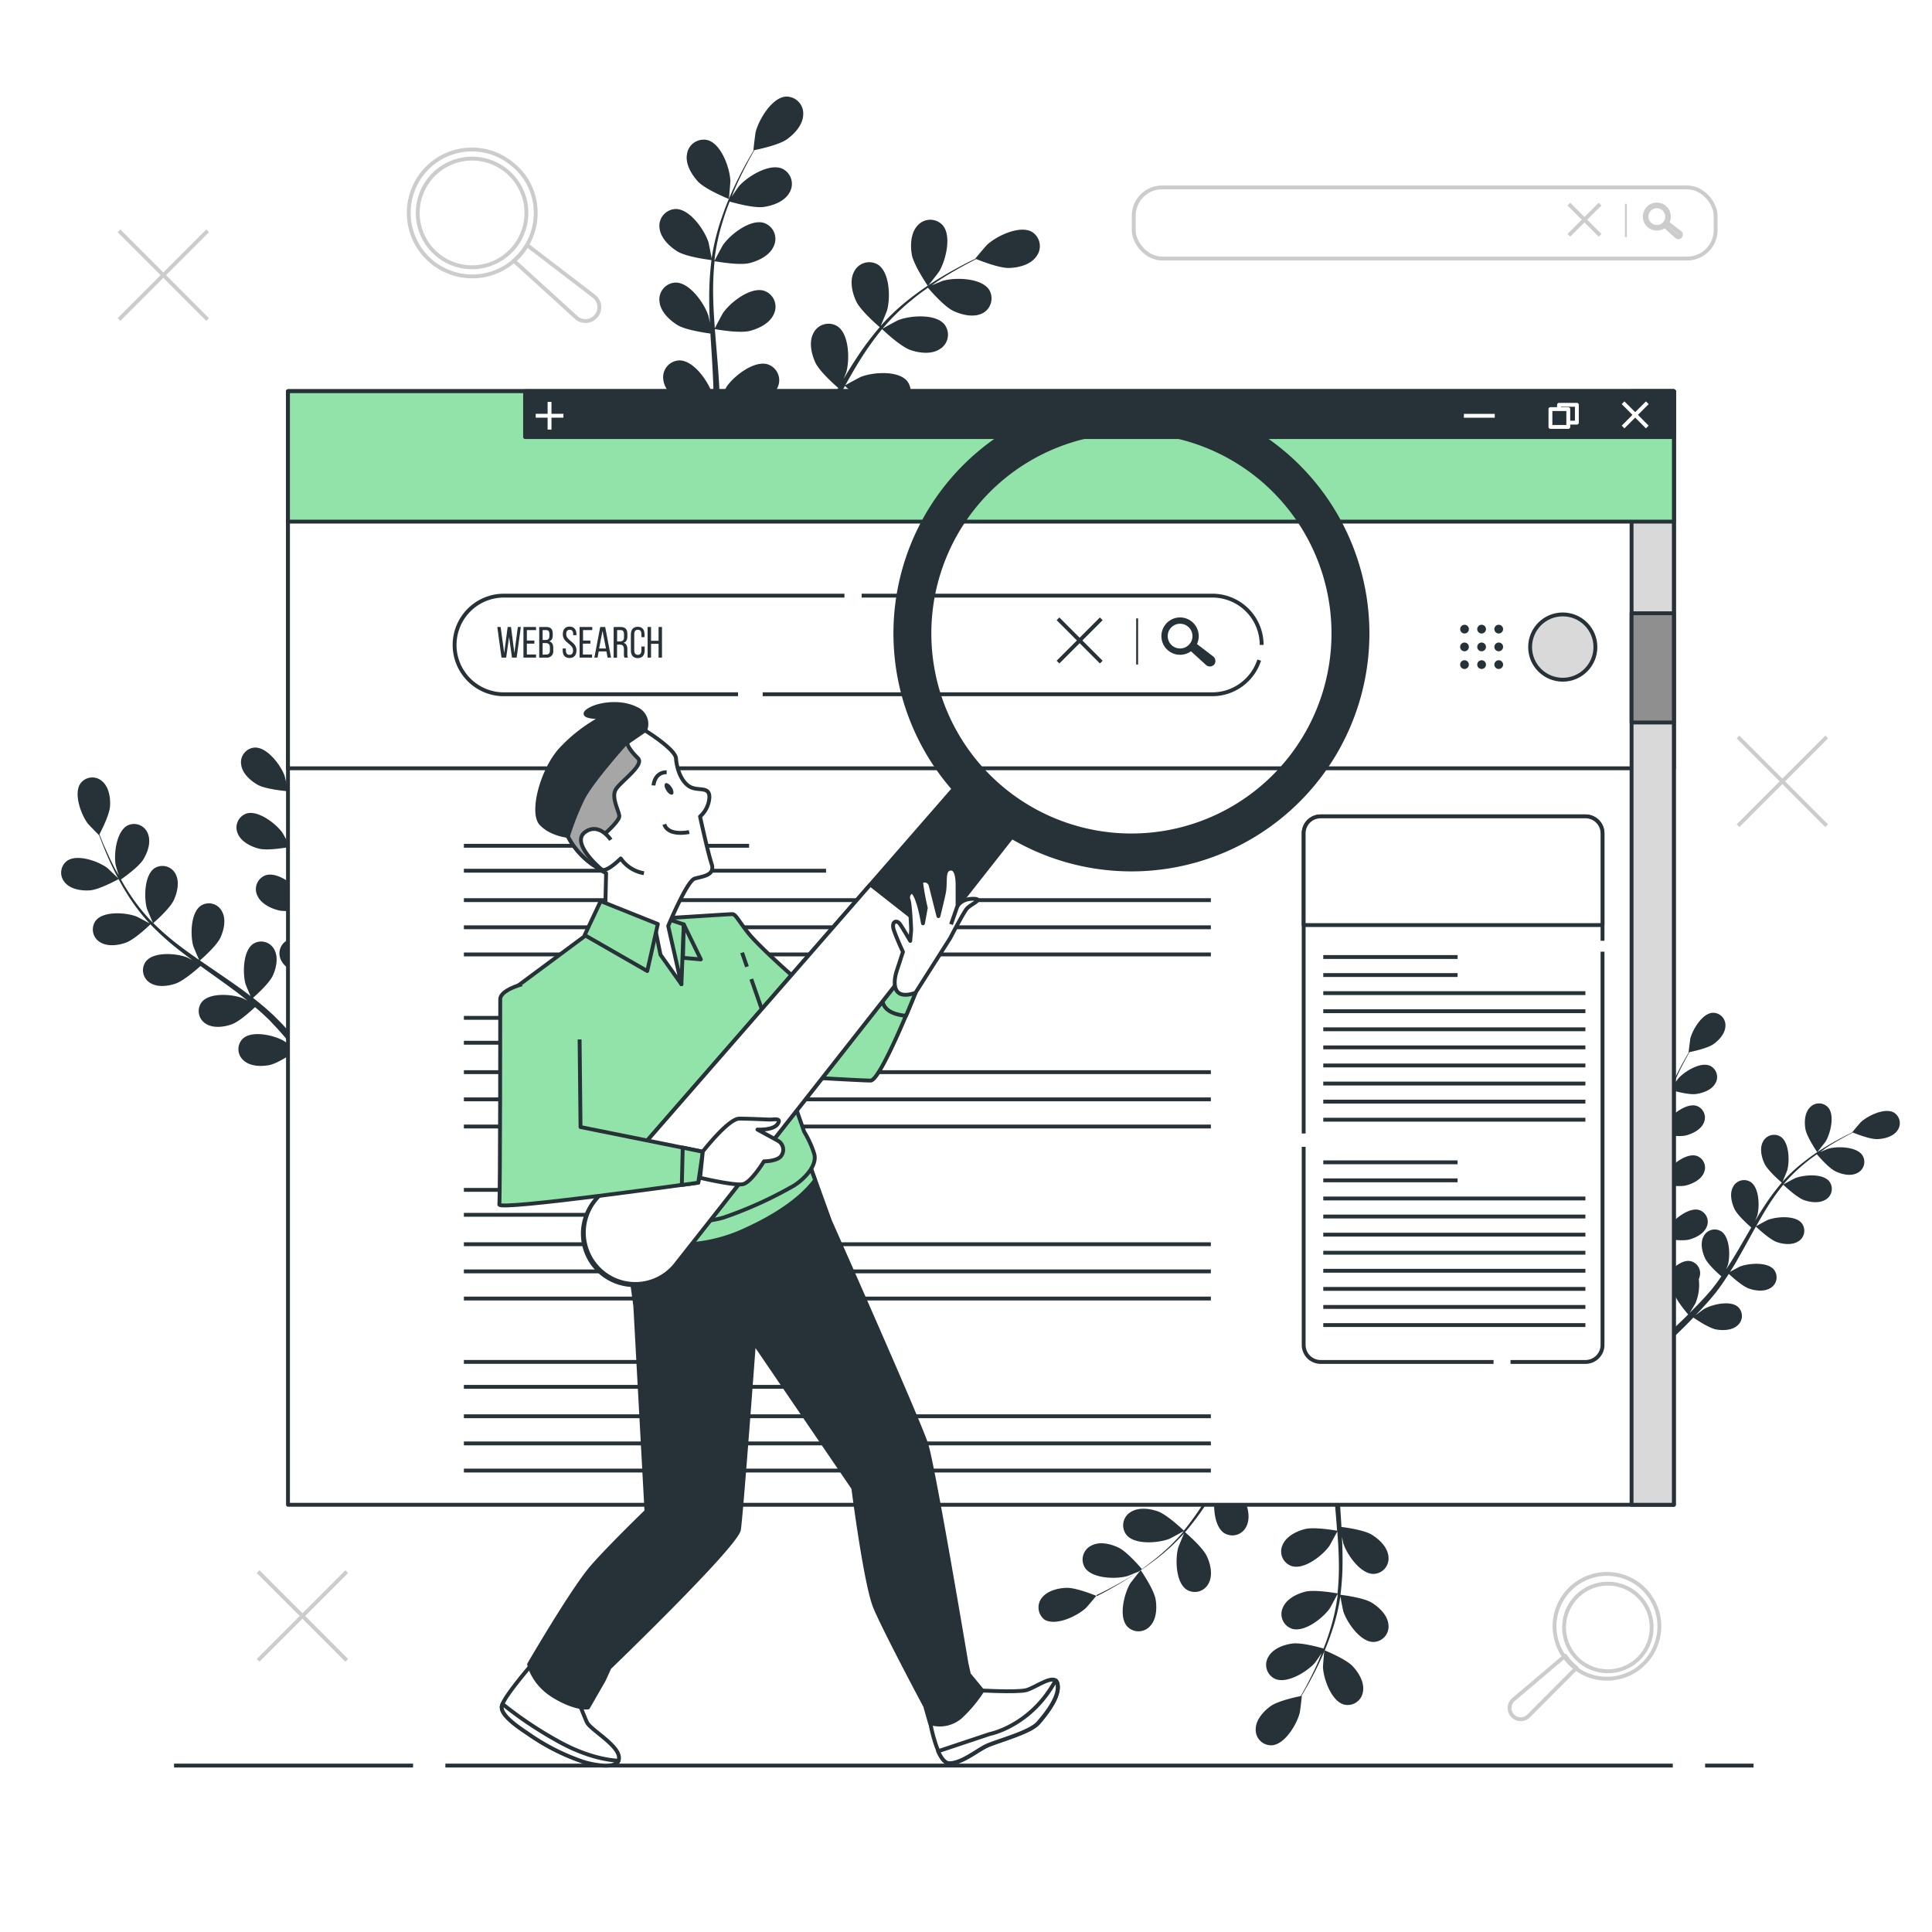 <svg class="animated" id="freepik_stories-web-search" xmlns="http://www.w3.org/2000/svg" viewBox="0 0 500 500" version="1.1" xmlns:xlink="http://www.w3.org/1999/xlink" xmlns:svgjs="http://svgjs.com/svgjs"><style>svg#freepik_stories-web-search:not(.animated) .animable {opacity: 0;}svg#freepik_stories-web-search.animated #freepik--Plants--inject-196 {animation: 6s Infinite  linear floating;animation-delay: 0s;}svg#freepik_stories-web-search.animated #freepik--Window--inject-196 {animation: 3s Infinite  linear floating;animation-delay: 0s;}svg#freepik_stories-web-search.animated #freepik--Character--inject-196 {animation: 1.5s Infinite  linear floating;animation-delay: 0s;}            @keyframes floating {                0% {                    opacity: 1;                    transform: translateY(0px);                }                50% {                    transform: translateY(-10px);                }                100% {                    opacity: 1;                    transform: translateY(0px);                }            }        </style><g id="freepik--Graphics--inject-196" class="animable" style="transform-origin: 251.77px 241.811px;"><g id="el2rbzerc0c2c"><g style="opacity: 0.2; transform-origin: 368.705px 57.705px;" class="animable"><rect x="293.41" y="48.5" width="150.59" height="18.41" rx="7.34" style="fill: none; stroke: rgb(0, 0, 0); stroke-linejoin: round; transform-origin: 368.705px 57.705px;" id="elyi588644qgn" class="animable"></rect><line x1="420.78" y1="52.75" x2="420.78" y2="61.36" style="fill: none; stroke: rgb(0, 0, 0); stroke-linejoin: round; stroke-width: 0.5px; transform-origin: 420.78px 57.055px;" id="elwh728wmpoek" class="animable"></line><line x1="414.09" y1="52.83" x2="406.02" y2="60.9" style="fill: none; stroke: rgb(0, 0, 0); stroke-linejoin: round; transform-origin: 410.055px 56.865px;" id="elci7s5hp9k95" class="animable"></line><line x1="406.02" y1="52.83" x2="414.09" y2="60.9" style="fill: none; stroke: rgb(0, 0, 0); stroke-linejoin: round; transform-origin: 410.055px 56.865px;" id="elempi9smqy7" class="animable"></line><path d="M434.88,61.13h0a.68.68,0,0,1-1,.08l-3.31-3,.63-.75,3.55,2.72A.68.68,0,0,1,434.88,61.13Z" style="fill: rgb(38, 50, 56); stroke: rgb(0, 0, 0); stroke-linejoin: round; transform-origin: 432.794px 59.426px;" id="eleomls2e49ki" class="animable"></path><path d="M426.38,54.07a3.12,3.12,0,1,0,4.4-.42A3.11,3.11,0,0,0,426.38,54.07Zm4.47,3.69a2.67,2.67,0,1,1-.36-3.76A2.67,2.67,0,0,1,430.85,57.76Z" style="fill: none; stroke: rgb(0, 0, 0); stroke-linejoin: round; transform-origin: 428.789px 56.05px;" id="el52g4481eiku" class="animable"></path></g></g><path d="M154.28,81.79a3.58,3.58,0,0,1-5.12.41L133,67.5a16.11,16.11,0,0,0,1.87-1.91,14.47,14.47,0,0,0,1.52-2.18l17.33,13.27A3.58,3.58,0,0,1,154.28,81.79Z" style="fill: none; stroke: rgb(204, 204, 204); stroke-linejoin: round; transform-origin: 144.051px 73.249px;" id="elqelybrkv7kl" class="animable"></path><path d="M132.63,42.52a16,16,0,0,1,4.59,5.89,16.43,16.43,0,1,1-30.9,2.53,16.32,16.32,0,0,1,26.31-8.42ZM133,64.08a14.06,14.06,0,1,1-1.86-19.8A14.05,14.05,0,0,1,133,64.08Z" style="fill: none; stroke: rgb(204, 204, 204); stroke-linejoin: round; transform-origin: 122.214px 55.11px;" id="el6gpnwhcad4r" class="animable"></path><path d="M391.45,444a2.88,2.88,0,0,1,.21-4.13l13.43-11.37a12.5,12.5,0,0,0,1.33,1.69,12,12,0,0,0,1.58,1.45L395.59,444.1A2.87,2.87,0,0,1,391.45,444Z" style="fill: none; stroke: rgb(204, 204, 204); stroke-linejoin: round; transform-origin: 399.339px 436.717px;" id="eljn5tp9bd788" class="animable"></path><path d="M425.09,430.84a13,13,0,0,1-5.19,3,13.56,13.56,0,1,1,5.19-3Zm-17.27-1.94a11.33,11.33,0,1,1,16,.59A11.32,11.32,0,0,1,407.82,428.9Z" style="fill: none; stroke: rgb(204, 204, 204); stroke-linejoin: round; transform-origin: 415.877px 420.891px;" id="elxok3hl4n42r" class="animable"></path><g id="el4udgxxorzc"><g style="opacity: 0.2; transform-origin: 78.27px 418.215px;" class="animable"><line x1="89.74" y1="406.74" x2="66.8" y2="429.69" style="fill: none; stroke: rgb(0, 0, 0); stroke-linejoin: round; transform-origin: 78.27px 418.215px;" id="eloshko8wt0q" class="animable"></line><line x1="66.8" y1="406.74" x2="89.74" y2="429.69" style="fill: none; stroke: rgb(0, 0, 0); stroke-linejoin: round; transform-origin: 78.27px 418.215px;" id="elvmh6mu5oz7q" class="animable"></line></g></g><g id="elgaeyt3it5q8"><g style="opacity: 0.2; transform-origin: 461.27px 202.215px;" class="animable"><line x1="472.74" y1="190.74" x2="449.8" y2="213.69" style="fill: none; stroke: rgb(0, 0, 0); stroke-linejoin: round; transform-origin: 461.27px 202.215px;" id="el9uwrjr7xn48" class="animable"></line><line x1="449.8" y1="190.74" x2="472.74" y2="213.69" style="fill: none; stroke: rgb(0, 0, 0); stroke-linejoin: round; transform-origin: 461.27px 202.215px;" id="elcb182ljwztf" class="animable"></line></g></g><g id="elb2z79s50p35"><g style="opacity: 0.2; transform-origin: 42.27px 71.215px;" class="animable"><line x1="53.74" y1="59.74" x2="30.8" y2="82.69" style="fill: none; stroke: rgb(0, 0, 0); stroke-linejoin: round; transform-origin: 42.27px 71.215px;" id="elfej1nu2ywo6" class="animable"></line><line x1="30.8" y1="59.74" x2="53.74" y2="82.69" style="fill: none; stroke: rgb(0, 0, 0); stroke-linejoin: round; transform-origin: 42.27px 71.215px;" id="el9un92pc5kwf" class="animable"></line></g></g></g><g id="freepik--Plants--inject-196" class="animable animator-active" style="transform-origin: 253.749px 238.341px;"><path d="M74.57,204.78c.06,0-.85-3.81-.93-4.05-1-2.71-4.47-7.37-7.7-7.26a3.81,3.81,0,0,0-3.52,4.46c.31,2.26,2.41,4.13,4.28,5.18C68.91,204.34,74.56,204.78,74.57,204.78Z" style="fill: rgb(38, 50, 56); transform-origin: 68.468px 199.124px;" id="eldx3rqifb42m" class="animable"></path><path d="M80,178.72c-3,1.19-4.32,6.86-4.13,9.74,0,.25.72,4.11.77,4.08l.06,0c-.21.89-.44,1.85-.66,2.91-.39,2-.81,4.15-1.11,6.59a67.74,67.74,0,0,0-.6,7.89,50.93,50.93,0,0,0,.6,8.84.43.43,0,0,1,0,.11c-.42-.85-1.7-3.17-1.81-3.34-1.67-2.35-6.26-5.93-9.34-5a3.83,3.83,0,0,0-2.22,5.24c.89,2.09,3.41,3.34,5.5,3.86,2.35.58,7.53-.38,7.94-.45a68.44,68.44,0,0,0,2.22,8.75c.53,1.67,1.12,3.33,1.73,5-.39-.72-.75-1.36-.81-1.44-1.66-2.36-6.25-5.94-9.34-5a3.82,3.82,0,0,0-2.22,5.23c.9,2.1,3.42,3.34,5.51,3.86s6.55-.2,7.72-.41c.24.63.47,1.27.72,1.91,1.16,3,2.34,6.08,3.41,9.09.38,1.06.71,2.12,1,3.18-.35-.64-.65-1.17-.7-1.25-1.66-2.35-6.26-5.93-9.34-5a3.82,3.82,0,0,0-2.22,5.24c.89,2.09,3.41,3.34,5.5,3.86s6.12-.14,7.51-.38c.31,1.1.63,2.19.88,3.27.15.73.36,1.43.47,2.18s.26,1.47.38,2.2c.2,1.4.41,2.85.56,4.23.11,1,.2,1.87.3,2.79-.36-1.06-1.12-3.13-1.2-3.29A14.86,14.86,0,0,0,82,257.81a5.41,5.41,0,0,0-.45-.72,3.83,3.83,0,0,0-5.64-.69c-2.37,2.19-1.57,8-.36,10.58.08.15,1,1.74,1.66,2.73l-1.36-1.58c-.94-1.07-1.9-2.11-2.93-3.23l-1.57-1.58c-.51-.55-1.12-1.05-1.68-1.58-1.34-1.21-2.75-2.36-4.19-3.5.93-.82,4.2-3.77,5.11-5.74s1.5-4.7.42-6.71a3.82,3.82,0,0,0-5.47-1.53c-2.68,1.8-2.76,7.63-2,10.4.05.17.85,2.09,1.31,3.14-.87-.68-1.74-1.35-2.65-2-2.62-1.88-5.32-3.71-8-5.55l-2.46-1.69c.34-.29,4.31-3.72,5.32-5.93.9-2,1.5-4.69.42-6.7A3.81,3.81,0,0,0,52,234.38c-2.68,1.81-2.76,7.63-2,10.4.06.21,1.22,3,1.55,3.66-1.81-1.25-3.59-2.51-5.3-3.83a68,68,0,0,1-6.58-5.72c.15-.14,4.31-3.7,5.34-6,.9-2,1.51-4.69.43-6.7A3.83,3.83,0,0,0,40,224.69c-2.67,1.81-2.75,7.63-2,10.4.06.22,1.31,3.19,1.57,3.71-.12-.12-.26-.23-.37-.35a49.29,49.29,0,0,1-5.46-6.84c-.9-1.33-1.7-2.66-2.44-4,.84-.59,4.66-3.3,5.82-5.23s2-4.5,1.16-6.62a3.82,3.82,0,0,0-5.28-2.12c-2.86,1.5-3.57,7.28-3.08,10.12,0,.15.47,1.69.81,2.81-.32-.6-.67-1.21-1-1.78-1.14-2.16-2-4.21-2.83-6-.44-1-.82-2-1.16-2.88.53-1,2.6-5.08,2.74-7.28s-.3-4.93-2-6.41a3.81,3.81,0,0,0-5.66.54c-1.85,2.65.18,8.11,1.92,10.4.15.2,2.87,3,2.9,3l0-.06c.31.86.66,1.78,1.06,2.78.75,1.85,1.61,3.92,2.7,6.12a69.3,69.3,0,0,0,3.86,6.91,50.5,50.5,0,0,0,5.38,7l.07.07c-.82-.47-3.16-1.7-3.35-1.78-2.69-1.05-8.49-1.49-10.53,1a3.82,3.82,0,0,0,1,5.59c1.9,1.25,4.69.9,6.72.18,2.29-.81,6.08-4.46,6.38-4.76a68.34,68.34,0,0,0,6.67,6.08c1.37,1.1,2.78,2.17,4.21,3.22-.73-.39-1.38-.72-1.47-.76-2.69-1.05-8.49-1.5-10.53,1a3.82,3.82,0,0,0,1,5.59c1.9,1.25,4.69.9,6.72.18S51,250.8,51.89,250c.56.4,1.1.8,1.66,1.19,2.65,1.9,5.31,3.78,7.86,5.7.9.68,1.76,1.38,2.62,2.08-.64-.34-1.18-.62-1.27-.65-2.69-1.05-8.49-1.5-10.53,1a3.83,3.83,0,0,0,1,5.6c1.91,1.25,4.69.9,6.72.18s5-3.49,6.06-4.46c.86.74,1.73,1.48,2.53,2.24.54.53,1.09,1,1.6,1.57s1,1.08,1.53,1.62c.94,1.06,1.91,2.16,2.8,3.22.62.73,1.2,1.44,1.79,2.16-.89-.69-2.66-2-2.82-2.08-2.49-1.45-8.16-2.77-10.56-.6a3.82,3.82,0,0,0,.18,5.68c1.69,1.53,4.5,1.6,6.61,1.2,2.33-.45,6.47-3.35,7-3.71,1,1.18,1.89,2.35,2.75,3.46,1.13,1.45,2.17,2.83,3.1,4.11.62-.1,1.37-.24,2.25-.4-1.14-1.5-2.42-3.14-3.85-4.9-1-1.21-2-2.48-3.15-3.78a43.6,43.6,0,0,0,2.94-3.89c2.29.81,7,.69,7.63.67.15,1.52.28,3,.38,4.4.18,2.42.31,4.63.39,6.6l2-.48c-.13-1.89-.29-4-.51-6.28-.15-1.55-.34-3.2-.55-4.89.6-.17,5.47-1.6,7.27-3.14,1.64-1.4,3.33-3.64,3.2-5.91a3.83,3.83,0,0,0-4.33-3.69c-3.19.52-5.7,5.77-6.13,8.62,0,.17-.1,2-.13,3.2-.09-.69-.16-1.36-.26-2.07-.19-1.41-.42-2.81-.67-4.31-.14-.72-.28-1.45-.43-2.19s-.35-1.49-.53-2.25c-.45-1.74-1-3.48-1.57-5.22,1.23-.17,5.59-.83,7.43-2s3.85-3.09,4.06-5.36a3.83,3.83,0,0,0-3.72-4.3c-3.23,0-6.51,4.84-7.37,7.59,0,.17-.45,2.22-.64,3.35-.36-1-.71-2.09-1.11-3.14-1.14-3-2.39-6-3.62-9.05-.38-.92-.74-1.85-1.11-2.77.43-.06,5.63-.73,7.69-2,1.83-1.14,3.85-3.09,4.06-5.36a3.83,3.83,0,0,0-3.72-4.3c-3.23,0-6.51,4.84-7.37,7.59-.06.21-.63,3.15-.73,3.91-.82-2-1.61-4.08-2.31-6.12a66.84,66.84,0,0,1-2.33-8.41c.21,0,5.64-.7,7.74-2,1.83-1.13,3.85-3.09,4.06-5.36a3.82,3.82,0,0,0-3.72-4.3c-3.23,0-6.51,4.84-7.37,7.59-.06.22-.67,3.39-.74,4,0-.17-.08-.34-.11-.5a49.18,49.18,0,0,1-.78-8.71c0-1.62,0-3.16.15-4.66,1,0,5.71-.18,7.74-1.15s4.16-2.65,4.61-4.88a3.81,3.81,0,0,0-3.22-4.68c-3.21-.33-7,4.1-8.16,6.74-.06.14-.54,1.67-.87,2.79.06-.67.1-1.37.17-2,.25-2.43.62-4.64,1-6.59.21-1.11.42-2.11.62-3,1-.55,5-2.81,6.3-4.57s2.47-4.27,1.85-6.46A3.82,3.82,0,0,0,80,178.72Z" style="fill: rgb(38, 50, 56); transform-origin: 60.307px 229.014px;" id="elfhw3jllh9hn" class="animable"></path><path d="M23.28,230.42c2.52-.19,7.48-2.95,7.48-2.95s-2.81-2.71-3-2.86c-2.31-1.72-7.79-3.69-10.42-1.81a3.82,3.82,0,0,0-.48,5.66C18.35,230.18,21.13,230.57,23.28,230.42Z" style="fill: rgb(38, 50, 56); transform-origin: 23.293px 226.243px;" id="elajzyb707dh9" class="animable"></path><path d="M240.14,74c0,.05,2.76-3.48,2.91-3.73,1.69-2.81,3.32-9.24.9-12a4.36,4.36,0,0,0-6.48.09c-1.77,1.89-1.91,5.09-1.5,7.5C236.46,68.64,240.13,74,240.14,74Z" style="fill: rgb(38, 50, 56); transform-origin: 240.477px 65.436px;" id="eldb31sdn866o" class="animable"></path><path d="M267.05,60c-3.21-1.8-9.17,1.1-11.58,3.34-.21.19-3.12,3.58-3.05,3.61l.07,0c-1,.45-2,.94-3.05,1.5-2,1.06-4.26,2.27-6.63,3.75a76.19,76.19,0,0,0-7.41,5.14A56.19,56.19,0,0,0,228,84.26l-.08.09c.44-1,1.58-3.77,1.64-4,.9-3.16.76-9.79-2.3-11.83a4.36,4.36,0,0,0-6.23,1.8c-1.21,2.29-.5,5.41.54,7.63,1.17,2.51,5.74,6.4,6.1,6.71a76.08,76.08,0,0,0-6.15,8.24c-1.1,1.67-2.15,3.39-3.18,5.12.35-.86.66-1.63.69-1.75.89-3.16.76-9.79-2.3-11.83a4.37,4.37,0,0,0-6.23,1.79c-1.21,2.3-.5,5.42.54,7.64s4.88,5.65,5.9,6.54c-.39.67-.79,1.33-1.17,2-1.86,3.23-3.7,6.45-5.6,9.55-.67,1.1-1.37,2.15-2.06,3.21.31-.77.57-1.42.6-1.52.89-3.16.76-9.79-2.31-11.83a4.34,4.34,0,0,0-6.22,1.79c-1.22,2.3-.51,5.42.53,7.64s4.51,5.32,5.72,6.38c-.74,1.06-1.49,2.12-2.26,3.11-.54.67-1,1.35-1.59,2l-1.67,1.92c-1.11,1.18-2.24,2.4-3.35,3.52-.76.79-1.5,1.53-2.25,2.27.68-1.08,2-3.23,2.05-3.42a16.81,16.81,0,0,0,1.15-8.45,4.28,4.28,0,0,0,.32-.91,4.35,4.35,0,0,0-3.44-5.49c-3.64-.52-8.17,4.33-9.61,7.28-.08.17-.8,2.16-1.23,3.43.14-.79.29-1.54.42-2.35.27-1.59.5-3.19.75-4.91.1-.83.19-1.67.28-2.52s.13-1.74.19-2.62c.11-2,.12-4.13.09-6.22,1.39.24,6.36,1,8.74.4s5.24-2,6.24-4.44a4.34,4.34,0,0,0-2.57-5.94c-3.52-1.07-8.73,3-10.6,5.73-.12.17-1.24,2.26-1.84,3.41,0-1.25-.06-2.51-.13-3.78-.21-3.67-.53-7.38-.84-11.08-.1-1.13-.18-2.26-.27-3.39.5.09,6.38,1.14,9.06.45,2.37-.61,5.23-2,6.24-4.44a4.35,4.35,0,0,0-2.58-5.94c-3.51-1.08-8.72,3-10.6,5.73-.14.2-1.76,3.21-2.13,4-.19-2.49-.35-5-.41-7.43a75.77,75.77,0,0,1,.34-9.94c.23,0,6.36,1.17,9.1.46,2.38-.6,5.24-2,6.24-4.43a4.35,4.35,0,0,0-2.57-5.95c-3.52-1.07-8.73,3-10.6,5.73-.15.22-1.89,3.45-2.16,4.06,0-.19,0-.39,0-.58a55.72,55.72,0,0,1,2.14-9.74c.53-1.76,1.13-3.41,1.76-5,1.12.33,6.26,1.76,8.79,1.4s5.43-1.45,6.69-3.72a4.36,4.36,0,0,0-1.9-6.2c-3.38-1.45-9,2.06-11.17,4.54-.12.13-1.16,1.63-1.9,2.74.29-.72.58-1.46.87-2.14,1.1-2.56,2.26-4.83,3.31-6.83.61-1.14,1.17-2.15,1.72-3.1,1.26-.25,6.35-1.34,8.4-2.8s4.15-3.79,4.22-6.39A4.36,4.36,0,0,0,203.38,25c-3.67.27-7,6-7.82,9.17-.07.28-.62,4.71-.56,4.7l.08,0c-.54.9-1.11,1.87-1.71,2.94-1.09,2-2.31,4.24-3.46,6.78A76.14,76.14,0,0,0,186.56,57a57,57,0,0,0-2.38,9.81.49.49,0,0,1,0,.12c-.17-1.06-.76-4-.83-4.24-1-3.13-4.77-8.59-8.45-8.6A4.36,4.36,0,0,0,170.68,59c.26,2.58,2.57,4.8,4.66,6.08,2.36,1.44,8.32,2.17,8.79,2.22a76.94,76.94,0,0,0-.58,10.27c0,2,.07,4,.17,6-.18-.92-.35-1.73-.39-1.85-1-3.12-4.77-8.58-8.45-8.59a4.35,4.35,0,0,0-4.2,4.93c.25,2.58,2.57,4.79,4.66,6.07s7.19,2,8.53,2.2c0,.77.08,1.54.13,2.32.23,3.71.47,7.41.6,11,.05,1.28,0,2.55.05,3.81-.17-.81-.31-1.49-.34-1.6-1-3.13-4.77-8.58-8.45-8.59a4.34,4.34,0,0,0-4.2,4.93c.25,2.58,2.56,4.79,4.66,6.07s6.69,2,8.29,2.16c0,1.3-.08,2.6-.17,3.85-.08.86-.1,1.68-.24,2.54s-.22,1.69-.33,2.52c-.27,1.59-.54,3.24-.84,4.78-.21,1.08-.42,2.11-.63,3.14,0-1.28-.15-3.78-.18-4-.51-3.24-3.41-9.21-7.05-9.77a4.35,4.35,0,0,0-4.9,4.23c-.14,2.6,1.81,5.13,3.69,6.71,2.06,1.74,7.6,3.33,8.3,3.52-.36,1.71-.72,3.36-1.09,4.92q-.72,3.08-1.41,5.7c.53.47,1.19,1,2,1.69.51-2.07,1-4.38,1.58-6.91.37-1.73.73-3.59,1.08-5.5a48.2,48.2,0,0,0,5.55-.2c.93,2.61,4.43,6.71,4.88,7.23-1.23,1.23-2.45,2.41-3.62,3.5-2,1.9-3.87,3.59-5.56,5.08.61.47,1.23,1,1.88,1.45,1.59-1.47,3.33-3.12,5.2-5,1.26-1.24,2.58-2.59,3.93-4,.58.41,5.33,3.69,8,4.18,2.42.44,5.61.34,7.53-1.42a4.36,4.36,0,0,0,.16-6.47c-2.75-2.45-9.2-.9-12,.76-.17.1-1.86,1.37-2.92,2.19.55-.58,1.09-1.13,1.64-1.73,1.11-1.18,2.18-2.38,3.34-3.68.53-.64,1.08-1.29,1.62-2s1.07-1.39,1.61-2.08c1.22-1.65,2.37-3.37,3.5-5.14,1,1,4.74,4.35,7.07,5.16s5.5,1.18,7.65-.26a4.35,4.35,0,0,0,1.14-6.38c-2.34-2.83-8.95-2.28-12-1.06-.19.07-2.28,1.19-3.41,1.83.66-1.07,1.34-2.13,2-3.23,1.85-3.17,3.62-6.45,5.4-9.7.55-1,1.11-2,1.66-3,.36.35,4.69,4.47,7.3,5.37,2.32.81,5.49,1.19,7.65-.26a4.36,4.36,0,0,0,1.14-6.38c-2.35-2.83-9-2.28-12-1.06-.23.09-3.24,1.7-4,2.15,1.22-2.18,2.45-4.34,3.75-6.43a78.88,78.88,0,0,1,5.77-8.1c.17.17,4.67,4.48,7.34,5.41,2.32.81,5.49,1.19,7.65-.26a4.35,4.35,0,0,0,1.14-6.38c-2.34-2.83-9-2.28-12-1.06-.24.09-3.47,1.83-4,2.19.13-.15.24-.32.36-.46a56,56,0,0,1,7.15-6.94c1.42-1.18,2.83-2.23,4.23-3.21.76.89,4.26,4.92,6.57,6s5.33,1.78,7.63.58A4.36,4.36,0,0,0,256,75c-2-3.07-8.65-3.25-11.81-2.37-.18,0-1.87.72-3.1,1.23.64-.43,1.29-.9,1.91-1.3,2.32-1.53,4.55-2.78,6.53-3.88,1.13-.61,2.16-1.14,3.13-1.63,1.2.49,6.05,2.39,8.56,2.3s5.55-.88,7-3A4.36,4.36,0,0,0,267.05,60Z" style="fill: rgb(38, 50, 56); transform-origin: 219.688px 82.954px;" id="eltgvr9w5az9b" class="animable"></path><path d="M180.65,47c2,2.1,8,4.5,8,4.51s.38-4.44.37-4.72c-.14-3.28-2.33-9.54-5.88-10.52a4.35,4.35,0,0,0-5.35,3.64C177.32,42.45,179,45.2,180.65,47Z" style="fill: rgb(38, 50, 56); transform-origin: 183.365px 43.827px;" id="elqf3xwl1d1i" class="animable"></path><path d="M470.31,298.2s2-2.57,2.15-2.75c1.24-2.07,2.44-6.81.66-8.85a3.2,3.2,0,0,0-4.77.06c-1.31,1.4-1.42,3.75-1.11,5.53C467.6,294.28,470.31,298.2,470.31,298.2Z" style="fill: rgb(38, 50, 56); transform-origin: 470.558px 291.882px;" id="elw4zobgd92v" class="animable"></path><path d="M490.14,287.93c-2.36-1.33-6.76.81-8.53,2.46-.16.14-2.3,2.64-2.25,2.66l.05,0c-.7.33-1.44.7-2.24,1.11-1.48.78-3.14,1.67-4.89,2.76a54.21,54.21,0,0,0-5.46,3.79,41.3,41.3,0,0,0-5.45,5.06l-.06.07c.33-.73,1.17-2.78,1.22-2.95.65-2.33.56-7.21-1.7-8.71a3.21,3.21,0,0,0-4.59,1.31c-.89,1.7-.37,4,.4,5.63.86,1.85,4.22,4.72,4.49,4.94a58.4,58.4,0,0,0-4.53,6.07q-1.22,1.86-2.35,3.78l.52-1.29c.65-2.33.55-7.21-1.7-8.72a3.21,3.21,0,0,0-4.59,1.32c-.89,1.7-.37,4,.39,5.63s3.6,4.17,4.36,4.82l-.87,1.48c-1.37,2.37-2.72,4.74-4.12,7-.5.81-1,1.58-1.52,2.36.23-.56.42-1,.44-1.11.66-2.33.56-7.22-1.7-8.72a3.21,3.21,0,0,0-4.59,1.32c-.89,1.69-.37,4,.4,5.63s3.32,3.91,4.21,4.69c-.55.79-1.09,1.57-1.66,2.3-.4.49-.75,1-1.18,1.47l-1.23,1.41c-.81.87-1.65,1.77-2.46,2.6-.56.58-1.11,1.12-1.66,1.67.5-.8,1.45-2.38,1.51-2.52a12.45,12.45,0,0,0,.85-6.23,3.32,3.32,0,0,0,.23-.67,3.2,3.2,0,0,0-2.53-4c-2.69-.39-6,3.18-7.08,5.36-.07.12-.59,1.59-.91,2.52.1-.57.21-1.13.31-1.72.2-1.18.37-2.35.55-3.62q.11-.91.21-1.86c.08-.62.09-1.29.14-1.93.08-1.51.09-3,.06-4.58,1,.17,4.69.74,6.45.29s3.85-1.5,4.59-3.27a3.2,3.2,0,0,0-1.89-4.38c-2.59-.79-6.43,2.24-7.81,4.23-.09.12-.92,1.66-1.36,2.51,0-.93,0-1.85-.09-2.79-.16-2.7-.4-5.43-.63-8.16-.07-.83-.12-1.67-.19-2.5.37.07,4.7.84,6.67.33,1.75-.45,3.86-1.5,4.6-3.27a3.21,3.21,0,0,0-1.9-4.38c-2.59-.79-6.43,2.24-7.81,4.23-.1.15-1.29,2.36-1.57,2.94-.14-1.84-.26-3.67-.3-5.48a55.2,55.2,0,0,1,.25-7.32c.17,0,4.69.86,6.71.34,1.75-.45,3.85-1.51,4.59-3.27a3.2,3.2,0,0,0-1.89-4.38c-2.59-.79-6.43,2.24-7.81,4.22-.11.16-1.39,2.54-1.59,3,0-.14,0-.29,0-.43a41.31,41.31,0,0,1,1.57-7.17c.39-1.3.84-2.52,1.3-3.69.82.24,4.61,1.29,6.48,1s4-1.07,4.93-2.75a3.2,3.2,0,0,0-1.41-4.56c-2.49-1.07-6.63,1.52-8.22,3.34-.09.1-.86,1.21-1.41,2,.22-.53.43-1.08.65-1.58.81-1.88,1.67-3.55,2.44-5,.44-.84.86-1.58,1.26-2.28.93-.19,4.68-1,6.19-2.06s3.06-2.8,3.11-4.71a3.21,3.21,0,0,0-3.34-3.41c-2.71.2-5.2,4.41-5.77,6.76,0,.2-.45,3.47-.41,3.46h.06q-.6,1-1.26,2.16c-.8,1.47-1.7,3.13-2.55,5a57,57,0,0,0-2.47,6.17,42.7,42.7,0,0,0-1.75,7.23.28.28,0,0,1,0,.09c-.13-.78-.56-3-.61-3.13-.74-2.3-3.52-6.32-6.23-6.33a3.22,3.22,0,0,0-3.1,3.63c.19,1.91,1.9,3.54,3.44,4.48,1.74,1.06,6.13,1.6,6.47,1.64a58.63,58.63,0,0,0-.43,7.56c0,1.48.06,3,.13,4.45-.13-.68-.26-1.28-.28-1.36-.74-2.31-3.52-6.33-6.23-6.33a3.21,3.21,0,0,0-3.1,3.63c.19,1.9,1.89,3.53,3.44,4.47s5.29,1.49,6.28,1.62c0,.57.06,1.14.1,1.71.16,2.73.34,5.46.44,8.14,0,.95,0,1.88,0,2.81-.12-.6-.22-1.1-.25-1.18-.73-2.3-3.51-6.32-6.22-6.33a3.22,3.22,0,0,0-3.1,3.63c.19,1.91,1.89,3.54,3.43,4.48s4.94,1.43,6.11,1.59c0,1-.05,1.91-.12,2.84-.06.63-.08,1.24-.17,1.87s-.17,1.24-.25,1.85c-.2,1.18-.4,2.39-.62,3.53-.15.79-.31,1.55-.46,2.31,0-.94-.11-2.78-.13-2.94-.38-2.39-2.52-6.78-5.2-7.2a3.21,3.21,0,0,0-3.61,3.12c-.1,1.91,1.33,3.78,2.72,4.94s5.6,2.46,6.11,2.6c-.26,1.25-.53,2.48-.8,3.62-.35,1.51-.7,2.91-1,4.2.39.34.88.77,1.45,1.25q.56-2.3,1.16-5.1c.27-1.27.54-2.64.79-4.05a33.4,33.4,0,0,0,4.1-.15c.68,1.93,3.26,4.95,3.59,5.33-.91.91-1.8,1.78-2.66,2.58-1.48,1.4-2.86,2.65-4.1,3.74.44.35.91.71,1.39,1.07,1.16-1.08,2.45-2.29,3.82-3.65.93-.91,1.91-1.91,2.9-2.94.43.3,3.93,2.72,5.89,3.08,1.78.32,4.13.25,5.54-1.05a3.2,3.2,0,0,0,.12-4.77c-2-1.8-6.78-.66-8.86.57-.13.07-1.37,1-2.15,1.6l1.21-1.27c.81-.86,1.6-1.75,2.46-2.71l1.19-1.43c.41-.48.79-1,1.19-1.54.89-1.21,1.74-2.48,2.57-3.78.76.71,3.5,3.2,5.22,3.8s4.05.87,5.64-.19a3.21,3.21,0,0,0,.83-4.7c-1.72-2.09-6.6-1.68-8.84-.79-.14.06-1.69.88-2.52,1.35.49-.79,1-1.57,1.46-2.38,1.36-2.34,2.67-4.75,4-7.15.4-.73.81-1.46,1.22-2.19.27.26,3.46,3.29,5.38,4,1.71.59,4,.87,5.64-.19a3.21,3.21,0,0,0,.83-4.7c-1.72-2.09-6.59-1.69-8.84-.79-.17.07-2.39,1.26-2.94,1.59.9-1.61,1.81-3.2,2.77-4.74a57.54,57.54,0,0,1,4.25-6c.13.12,3.44,3.3,5.41,4,1.71.59,4,.87,5.64-.19a3.21,3.21,0,0,0,.83-4.7c-1.72-2.09-6.59-1.68-8.84-.79-.18.07-2.56,1.35-3,1.61.09-.1.17-.23.27-.34a42,42,0,0,1,5.26-5.11c1.05-.87,2.09-1.64,3.12-2.36.56.65,3.13,3.62,4.84,4.43s3.93,1.31,5.62.43A3.2,3.2,0,0,0,482,299c-1.49-2.26-6.37-2.39-8.71-1.75-.12,0-1.37.53-2.28.91.47-.32,1-.66,1.41-1,1.71-1.12,3.35-2.05,4.81-2.85.83-.46,1.59-.85,2.31-1.21.88.36,4.45,1.76,6.31,1.7s4.09-.65,5.19-2.22A3.21,3.21,0,0,0,490.14,287.93Z" style="fill: rgb(38, 50, 56); transform-origin: 455.224px 304.839px;" id="elrz00hbk91p9" class="animable"></path><path d="M426.47,278.32c1.46,1.55,5.88,3.32,5.88,3.32s.28-3.26.27-3.47c-.1-2.42-1.72-7-4.33-7.76a3.2,3.2,0,0,0-3.94,2.69C424,275,425.24,277,426.47,278.32Z" style="fill: rgb(38, 50, 56); transform-origin: 428.455px 275.978px;" id="el5s8leaumm43" class="animable"></path><path d="M295.2,406.34s-2.55,3.21-2.69,3.44c-1.56,2.59-3.06,8.53-.83,11.09a4,4,0,0,0,6-.08c1.64-1.75,1.77-4.7,1.38-6.93C298.59,411.24,295.2,406.34,295.2,406.34Z" style="fill: rgb(38, 50, 56); transform-origin: 294.897px 414.262px;" id="elkgolbusrixm" class="animable"></path><path d="M270.37,419.2c3,1.66,8.46-1,10.69-3.08.19-.18,2.87-3.31,2.81-3.33l-.06,0c.87-.41,1.8-.87,2.8-1.39,1.86-1,3.94-2.08,6.12-3.45a70.75,70.75,0,0,0,6.84-4.74,53.55,53.55,0,0,0,6.82-6.34l.07-.09c-.4.91-1.46,3.48-1.52,3.69-.82,2.92-.7,9,2.13,10.91a4,4,0,0,0,5.74-1.65c1.12-2.12.47-5-.49-7-1.08-2.31-5.29-5.91-5.63-6.19a72.24,72.24,0,0,0,5.68-7.6c1-1.54,2-3.13,2.93-4.73-.32.8-.61,1.51-.64,1.62-.82,2.91-.7,9,2.13,10.91a4,4,0,0,0,5.74-1.65c1.12-2.12.47-5-.49-7s-4.51-5.21-5.45-6l1.08-1.85c1.71-3,3.41-5.94,5.16-8.81.62-1,1.27-2,1.91-2.95-.29.7-.53,1.3-.56,1.4-.82,2.91-.7,9,2.13,10.91a4,4,0,0,0,5.74-1.65c1.12-2.12.47-5-.49-7.05s-4.16-4.9-5.28-5.88c.69-1,1.38-2,2.09-2.88.49-.61.93-1.24,1.47-1.83l1.54-1.77c1-1.08,2.06-2.21,3.08-3.25.71-.73,1.39-1.4,2.08-2.09-.63,1-1.81,3-1.89,3.15a15.71,15.71,0,0,0-1.06,7.8,4.94,4.94,0,0,0-.3.84,4,4,0,0,0,3.18,5.06c3.36.49,7.53-4,8.86-6.71.08-.16.74-2,1.14-3.16-.13.72-.27,1.42-.39,2.16-.25,1.47-.46,2.94-.69,4.53-.09.76-.18,1.54-.26,2.33s-.12,1.6-.18,2.42c-.1,1.88-.11,3.8-.07,5.73-1.29-.22-5.87-.94-8.07-.37s-4.83,1.88-5.76,4.09a4,4,0,0,0,2.37,5.49c3.25,1,8.05-2.8,9.78-5.29.11-.16,1.15-2.08,1.7-3.15,0,1.16.05,2.32.12,3.49.19,3.38.49,6.81.78,10.22.09,1,.16,2.09.24,3.13-.46-.08-5.88-1.05-8.35-.42-2.19.56-4.83,1.89-5.76,4.1a4,4,0,0,0,2.38,5.48c3.24,1,8.05-2.8,9.78-5.29.13-.18,1.62-3,2-3.68.18,2.3.33,4.59.38,6.86a69.23,69.23,0,0,1-.31,9.16c-.21,0-5.87-1.07-8.4-.42-2.19.56-4.83,1.88-5.75,4.09a4,4,0,0,0,2.37,5.49c3.24,1,8.05-2.8,9.78-5.29.13-.2,1.74-3.18,2-3.74,0,.17,0,.36,0,.53a52.2,52.2,0,0,1-2,9c-.49,1.63-1.05,3.15-1.62,4.62-1-.3-5.78-1.62-8.12-1.29s-5,1.35-6.17,3.44a4,4,0,0,0,1.76,5.71c3.12,1.34,8.31-1.9,10.3-4.18.11-.12,1.07-1.51,1.76-2.53-.27.66-.54,1.35-.81,2-1,2.35-2.09,4.45-3.05,6.3-.56,1.05-1.09,2-1.58,2.85-1.17.24-5.87,1.24-7.76,2.59s-3.82,3.5-3.89,5.89a4,4,0,0,0,4.19,4.26c3.38-.24,6.5-5.51,7.21-8.46.07-.25.58-4.34.51-4.33h-.07c.5-.82,1-1.72,1.58-2.7,1-1.84,2.13-3.91,3.2-6.26a70.71,70.71,0,0,0,3.08-7.73,51.63,51.63,0,0,0,2.2-9,.45.45,0,0,1,0-.11c.16,1,.7,3.71.77,3.92.92,2.88,4.4,7.92,7.79,7.93a4,4,0,0,0,3.88-4.55c-.24-2.38-2.37-4.42-4.3-5.61-2.18-1.33-7.67-2-8.11-2.05a70.07,70.07,0,0,0,.54-9.47c0-1.84-.07-3.7-.15-5.56.16.84.32,1.6.35,1.7.92,2.89,4.4,7.92,7.79,7.93a4,4,0,0,0,3.88-4.55c-.23-2.38-2.37-4.42-4.3-5.6s-6.63-1.87-7.87-2c0-.71-.07-1.42-.11-2.14-.22-3.42-.44-6.84-.56-10.19,0-1.18,0-2.35,0-3.52.15.75.28,1.38.31,1.47.92,2.89,4.4,7.93,7.79,7.93a4,4,0,0,0,3.88-4.54c-.23-2.39-2.37-4.43-4.3-5.61s-6.17-1.79-7.64-2c0-1.2.06-2.39.15-3.55.08-.79.09-1.55.22-2.34s.2-1.56.3-2.32c.25-1.47.5-3,.78-4.42.19-1,.39-1.94.58-2.89,0,1.18.13,3.48.17,3.67.47,3,3.14,8.5,6.5,9a4,4,0,0,0,4.52-3.9c.13-2.4-1.67-4.73-3.4-6.19-1.9-1.61-7-3.07-7.66-3.25.33-1.57.67-3.1,1-4.54.44-1.88.88-3.64,1.3-5.25-.49-.44-1.1-1-1.81-1.57q-.7,2.88-1.46,6.38c-.34,1.6-.67,3.31-1,5.08a44,44,0,0,0-5.13.18c-.85-2.41-4.08-6.19-4.5-6.67,1.14-1.13,2.26-2.22,3.34-3.23,1.85-1.75,3.57-3.31,5.13-4.68-.56-.44-1.14-.89-1.74-1.34-1.46,1.35-3.07,2.87-4.79,4.57-1.16,1.14-2.38,2.39-3.63,3.68-.53-.37-4.92-3.4-7.37-3.85-2.23-.41-5.17-.31-6.94,1.3a4,4,0,0,0-.14,6c2.53,2.26,8.48.83,11.09-.71.15-.09,1.72-1.26,2.69-2-.5.53-1,1-1.51,1.59-1,1.08-2,2.2-3.08,3.39l-1.5,1.8c-.51.59-1,1.28-1.48,1.93-1.12,1.51-2.19,3.1-3.23,4.73-1-.89-4.38-4-6.52-4.76s-5.07-1.09-7.06.24a4,4,0,0,0-1,5.89c2.16,2.61,8.26,2.1,11.07,1,.18-.07,2.11-1.1,3.16-1.69-.62,1-1.24,2-1.83,3-1.71,2.93-3.34,5.94-5,8.95-.5.92-1,1.83-1.52,2.74-.34-.32-4.33-4.12-6.74-4.95-2.14-.74-5.07-1.09-7.06.24a4,4,0,0,0-1,5.88c2.16,2.62,8.26,2.11,11.07,1,.21-.09,3-1.58,3.67-2-1.12,2-2.26,4-3.46,5.93a73,73,0,0,1-5.32,7.47c-.16-.15-4.31-4.13-6.77-5-2.14-.74-5.07-1.09-7.06.24a4,4,0,0,0-1,5.89c2.16,2.61,8.26,2.1,11.08,1,.22-.09,3.2-1.69,3.72-2-.11.14-.21.29-.33.43a52.74,52.74,0,0,1-6.59,6.4c-1.31,1.08-2.61,2.05-3.91,3-.69-.83-3.92-4.54-6.05-5.56s-4.92-1.64-7-.53a4,4,0,0,0-1.69,5.73c1.86,2.84,8,3,10.9,2.19.16,0,1.72-.66,2.86-1.14-.59.41-1.19.83-1.77,1.21-2.14,1.4-4.19,2.56-6,3.57-1,.56-2,1.06-2.89,1.51-1.11-.45-5.58-2.21-7.89-2.13s-5.13.81-6.5,2.77A4,4,0,0,0,270.37,419.2Z" style="fill: rgb(38, 50, 56); transform-origin: 314.256px 398.217px;" id="elmg8k962lrt9" class="animable"></path><path d="M350.08,431.23c-1.82-1.94-7.35-4.16-7.35-4.16s-.36,4.09-.35,4.35c.13,3,2.15,8.8,5.42,9.71a4,4,0,0,0,4.94-3.36C353.15,435.4,351.63,432.87,350.08,431.23Z" style="fill: rgb(38, 50, 56); transform-origin: 347.594px 434.16px;" id="elg49twd7bc2" class="animable"></path></g><g id="freepik--Window--inject-196" class="animable" style="transform-origin: 253.865px 245.345px;"><rect x="74.53" y="101.25" width="358.67" height="288.19" style="fill: rgb(255, 255, 255); stroke: rgb(38, 50, 56); stroke-linejoin: round; transform-origin: 253.865px 245.345px;" id="elt7q4kbeldpg" class="animable"></rect><path d="M386.53,352.47H341.79a4.4,4.4,0,0,1-4.4-4.4V296.8" style="fill: rgb(255, 255, 255); stroke: rgb(38, 50, 56); stroke-linejoin: round; transform-origin: 361.96px 324.635px;" id="el0idnw9ewr7rl" class="animable"></path><path d="M414.73,246.29V348.07a4.41,4.41,0,0,1-4.41,4.4h-19.4" style="fill: rgb(255, 255, 255); stroke: rgb(38, 50, 56); stroke-linejoin: round; transform-origin: 402.825px 299.38px;" id="elz4deam48bia" class="animable"></path><path d="M337.39,293.35V215.67a4.39,4.39,0,0,1,4.4-4.39h68.53a4.4,4.4,0,0,1,4.41,4.39v27.8" style="fill: rgb(255, 255, 255); stroke: rgb(38, 50, 56); stroke-linejoin: round; transform-origin: 376.06px 252.315px;" id="elc21xltel2kv" class="animable"></path><path d="M414.73,215.67V239.4H337.39V215.67a4.39,4.39,0,0,1,4.4-4.39h68.53A4.4,4.4,0,0,1,414.73,215.67Z" style="fill: rgb(255, 255, 255); stroke: rgb(38, 50, 56); stroke-linejoin: round; transform-origin: 376.06px 225.34px;" id="el6eazy0lai7w" class="animable"></path><rect x="74.53" y="101.25" width="358.67" height="97.58" style="fill: rgb(255, 255, 255); stroke: rgb(38, 50, 56); stroke-linejoin: round; transform-origin: 253.865px 150.04px;" id="elnyy1ygk9dd8" class="animable"></rect><g id="elio32t50hlv"><circle cx="404.44" cy="167.46" r="8.45" style="fill: rgb(217, 217, 217); stroke: rgb(38, 50, 56); stroke-linejoin: round; transform-origin: 404.44px 167.46px; transform: rotate(-13.85deg);" class="animable"></circle></g><circle cx="379.02" cy="162.82" r="1.13" style="fill: rgb(38, 50, 56); transform-origin: 379.02px 162.82px;" id="elhr0hiz6f1oi" class="animable"></circle><path d="M384.57,162.82a1.13,1.13,0,1,0-1.13,1.13A1.14,1.14,0,0,0,384.57,162.82Z" style="fill: rgb(38, 50, 56); transform-origin: 383.44px 162.82px;" id="el5odbhxdo0qb" class="animable"></path><path d="M389,162.82a1.13,1.13,0,1,0-1.13,1.13A1.14,1.14,0,0,0,389,162.82Z" style="fill: rgb(38, 50, 56); transform-origin: 387.87px 162.82px;" id="el0t4p1nsl96uh" class="animable"></path><path d="M380.14,167.42a1.13,1.13,0,1,0-1.12,1.13A1.13,1.13,0,0,0,380.14,167.42Z" style="fill: rgb(38, 50, 56); transform-origin: 379.01px 167.42px;" id="el5ykdudkk06n" class="animable"></path><path d="M384.57,167.42a1.13,1.13,0,1,0-1.13,1.13A1.14,1.14,0,0,0,384.57,167.42Z" style="fill: rgb(38, 50, 56); transform-origin: 383.44px 167.42px;" id="elxdb4xulzlo" class="animable"></path><path d="M389,167.42a1.13,1.13,0,1,0-1.13,1.13A1.14,1.14,0,0,0,389,167.42Z" style="fill: rgb(38, 50, 56); transform-origin: 387.87px 167.42px;" id="elwl1aoogibc" class="animable"></path><path d="M380.14,172a1.13,1.13,0,1,0-1.12,1.13A1.13,1.13,0,0,0,380.14,172Z" style="fill: rgb(38, 50, 56); transform-origin: 379.01px 172px;" id="elred2juh5go" class="animable"></path><path d="M384.57,172a1.13,1.13,0,1,0-1.13,1.13A1.14,1.14,0,0,0,384.57,172Z" style="fill: rgb(38, 50, 56); transform-origin: 383.44px 172px;" id="elt3cdpsdao1h" class="animable"></path><path d="M389,172a1.13,1.13,0,1,0-1.13,1.13A1.14,1.14,0,0,0,389,172Z" style="fill: rgb(38, 50, 56); transform-origin: 387.87px 172px;" id="elo11n6x46v5s" class="animable"></path><path d="M325.88,170.83a12.78,12.78,0,0,1-12.16,8.85H197.38" style="fill: rgb(255, 255, 255); stroke: rgb(38, 50, 56); stroke-linejoin: round; transform-origin: 261.63px 175.255px;" id="elqprelqmwykh" class="animable"></path><path d="M223,154.15h90.75a12.76,12.76,0,0,1,12.77,12.76" style="fill: rgb(255, 255, 255); stroke: rgb(38, 50, 56); stroke-linejoin: round; transform-origin: 274.76px 160.53px;" id="el6fnu9u78zi" class="animable"></path><path d="M191,179.68H130.41a12.76,12.76,0,0,1-12.76-12.77h0a12.76,12.76,0,0,1,12.76-12.76h88.13" style="fill: rgb(255, 255, 255); stroke: rgb(38, 50, 56); stroke-linejoin: round; transform-origin: 168.095px 166.915px;" id="eli8y73gxsxa" class="animable"></path><line x1="294.29" y1="160.04" x2="294.29" y2="171.98" style="fill: none; stroke: rgb(38, 50, 56); stroke-linejoin: round; stroke-width: 0.5px; transform-origin: 294.29px 166.01px;" id="el3hwxe7185gh" class="animable"></line><line x1="285.01" y1="160.15" x2="273.81" y2="171.35" style="fill: none; stroke: rgb(38, 50, 56); stroke-linejoin: round; transform-origin: 279.41px 165.75px;" id="elwuigeeqjs49" class="animable"></line><line x1="273.81" y1="160.15" x2="285.01" y2="171.35" style="fill: none; stroke: rgb(38, 50, 56); stroke-linejoin: round; transform-origin: 279.41px 165.75px;" id="elgikglml0br" class="animable"></line><path d="M131,170.19h-1.21l-1.09-7.93h.86l.93,6.75.89-6.74h.87l.87,6.75.9-6.76h.77l-1.08,7.93H132.5l-.75-5.38Z" style="fill: rgb(38, 50, 56); transform-origin: 131.745px 166.225px;" id="el05zg9rq0s8xw" class="animable"></path><path d="M138.29,165.77v.8h-1.94v2.82h2.38v.8h-3.26v-7.93h3.26v.8h-2.38v2.71Z" style="fill: rgb(38, 50, 56); transform-origin: 137.1px 166.225px;" id="eln9d8yun8ne" class="animable"></path><path d="M141.33,162.26c1.23,0,1.72.59,1.72,1.76v.37c0,.84-.24,1.36-.93,1.58.77.21,1.06.82,1.06,1.69v.67a1.63,1.63,0,0,1-1.81,1.86h-1.82v-7.93Zm-.22,3.37c.7,0,1.07-.23,1.07-1.06v-.46c0-.71-.24-1.05-.88-1.05h-.87v2.57Zm.26,3.76c.65,0,.94-.34.94-1.08v-.7c0-.89-.35-1.18-1.11-1.18h-.77v3Z" style="fill: rgb(38, 50, 56); transform-origin: 141.374px 166.231px;" id="ely204y9wxlkl" class="animable"></path><path d="M149.18,164.16v.22h-.84v-.26c0-.72-.27-1.14-.9-1.14s-.91.42-.91,1.13c0,1.78,2.66,1.95,2.66,4.18,0,1.2-.58,2-1.79,2s-1.78-.78-1.78-2v-.46h.83v.5c0,.72.29,1.14.93,1.14s.93-.42.93-1.14c0-1.76-2.65-1.93-2.65-4.17,0-1.22.56-2,1.75-2S149.18,163,149.18,164.16Z" style="fill: rgb(38, 50, 56); transform-origin: 147.405px 166.225px;" id="el5u9gg1zi8gs" class="animable"></path><path d="M152.79,165.77v.8h-1.94v2.82h2.38v.8H150v-7.93h3.27v.8h-2.38v2.71Z" style="fill: rgb(38, 50, 56); transform-origin: 151.635px 166.225px;" id="elph97nybvolk" class="animable"></path><path d="M154.94,168.59l-.3,1.6h-.82l1.52-7.93h1.28l1.52,7.93h-.89l-.3-1.6Zm.11-.76h1.77l-.89-4.57Z" style="fill: rgb(38, 50, 56); transform-origin: 155.98px 166.225px;" id="elocuurk8fbc" class="animable"></path><path d="M160.6,162.26c1.24,0,1.76.63,1.76,1.81v.65c0,.87-.3,1.42-1,1.63.72.22,1,.8,1,1.65v1.24a2.07,2.07,0,0,0,.15.95h-.89a2.1,2.1,0,0,1-.15-1V168c0-.89-.42-1.18-1.15-1.18h-.63v3.39h-.88v-7.93Zm-.23,3.74c.7,0,1.12-.23,1.12-1.09v-.76c0-.71-.26-1.09-.92-1.09h-.86V166Z" style="fill: rgb(38, 50, 56); transform-origin: 160.66px 166.235px;" id="elvhv2yfldham" class="animable"></path><path d="M166.8,164.17v.72H166v-.76c0-.71-.28-1.15-.93-1.15s-.93.44-.93,1.15v4.19c0,.72.3,1.15.93,1.15s.93-.43.93-1.15v-1h.84v1c0,1.2-.57,2-1.79,2s-1.78-.79-1.78-2v-4.11c0-1.2.56-2,1.78-2S166.8,163,166.8,164.17Z" style="fill: rgb(38, 50, 56); transform-origin: 165.055px 166.265px;" id="elhno2l4o7bvf" class="animable"></path><path d="M168.49,166.62v3.57h-.89v-7.93h.89v3.57h1.95v-3.57h.88v7.93h-.88v-3.57Z" style="fill: rgb(38, 50, 56); transform-origin: 169.46px 166.225px;" id="elkyvth84qvr" class="animable"></path><path d="M313.85,171.66h0a1,1,0,0,1-1.35.11l-4.59-4.18.87-1.05,4.92,3.77A1,1,0,0,1,313.85,171.66Z" style="fill: rgb(38, 50, 56); stroke: rgb(38, 50, 56); stroke-linejoin: round; transform-origin: 310.978px 169.261px;" id="elxxuatju75ns" class="animable"></path><path d="M302.06,161.87a4.33,4.33,0,1,0,6.1-.58A4.32,4.32,0,0,0,302.06,161.87Zm6.19,5.12a3.7,3.7,0,1,1-.49-5.22A3.7,3.7,0,0,1,308.25,167Z" style="fill: rgb(38, 50, 56); stroke: rgb(38, 50, 56); stroke-linejoin: round; transform-origin: 305.4px 164.624px;" id="elstlzfq2ck2f" class="animable"></path><rect x="422.25" y="101.25" width="10.94" height="288.19" style="fill: rgb(217, 217, 217); stroke: rgb(38, 50, 56); stroke-linejoin: round; transform-origin: 427.72px 245.345px;" id="el6ik2oaz7hro" class="animable"></rect><rect x="422.25" y="158.71" width="10.94" height="28.27" style="fill: rgb(143, 143, 143); stroke: rgb(38, 50, 56); stroke-linejoin: round; transform-origin: 427.72px 172.845px;" id="ele7p7h0oas6s" class="animable"></rect><rect x="74.53" y="101.25" width="358.67" height="33.74" style="fill: rgb(146, 227, 169); stroke: rgb(38, 50, 56); stroke-linejoin: round; transform-origin: 253.865px 118.12px;" id="elmziwec1s9qd" class="animable"></rect><rect x="135.89" y="101.25" width="297.31" height="11.86" style="fill: rgb(38, 50, 56); stroke: rgb(38, 50, 56); stroke-linejoin: round; transform-origin: 284.545px 107.18px;" id="elk15ezd79fmd" class="animable"></rect><line x1="426.32" y1="104.23" x2="420.05" y2="110.51" style="fill: none; stroke: rgb(255, 255, 255); stroke-linejoin: round; transform-origin: 423.185px 107.37px;" id="elyloo0vtvvi" class="animable"></line><line x1="420.05" y1="104.23" x2="426.32" y2="110.51" style="fill: none; stroke: rgb(255, 255, 255); stroke-linejoin: round; transform-origin: 423.185px 107.37px;" id="el6oz0wlp5ibm" class="animable"></line><rect x="403.47" y="104.76" width="4.62" height="4.62" style="fill: rgb(38, 50, 56); stroke: rgb(255, 255, 255); stroke-linejoin: round; transform-origin: 405.78px 107.07px;" id="el460etuqumt6" class="animable"></rect><rect x="401.25" y="105.87" width="4.62" height="4.62" style="fill: rgb(38, 50, 56); stroke: rgb(255, 255, 255); stroke-linejoin: round; transform-origin: 403.56px 108.18px;" id="elez5o65vfvl4" class="animable"></rect><line x1="386.84" y1="107.6" x2="378.85" y2="107.6" style="fill: none; stroke: rgb(255, 255, 255); stroke-linejoin: round; transform-origin: 382.845px 107.6px;" id="el4v5mwc6aqj" class="animable"></line><line x1="142.22" y1="104.01" x2="142.22" y2="111.18" style="fill: none; stroke: rgb(255, 255, 255); stroke-linejoin: round; transform-origin: 142.22px 107.595px;" id="el0kdn8xjq0e4b" class="animable"></line><line x1="145.81" y1="107.59" x2="138.64" y2="107.59" style="fill: none; stroke: rgb(255, 255, 255); stroke-linejoin: round; transform-origin: 142.225px 107.59px;" id="el1i8tbq5lkpzj" class="animable"></line><line x1="120.05" y1="218.89" x2="193.86" y2="218.89" style="fill: rgb(255, 255, 255); stroke: rgb(38, 50, 56); stroke-linejoin: round; transform-origin: 156.955px 218.89px;" id="ellasdr8fjj4" class="animable"></line><line x1="120.05" y1="225.34" x2="213.78" y2="225.34" style="fill: rgb(255, 255, 255); stroke: rgb(38, 50, 56); stroke-linejoin: round; transform-origin: 166.915px 225.34px;" id="el9tf3klb61ct" class="animable"></line><line x1="120.05" y1="232.95" x2="313.37" y2="232.95" style="fill: rgb(255, 255, 255); stroke: rgb(38, 50, 56); stroke-linejoin: round; transform-origin: 216.71px 232.95px;" id="elhch053lhc2n" class="animable"></line><line x1="120.05" y1="239.98" x2="313.37" y2="239.98" style="fill: rgb(255, 255, 255); stroke: rgb(38, 50, 56); stroke-linejoin: round; transform-origin: 216.71px 239.98px;" id="elb5shecgio0m" class="animable"></line><line x1="120.05" y1="247.01" x2="313.37" y2="247.01" style="fill: rgb(255, 255, 255); stroke: rgb(38, 50, 56); stroke-linejoin: round; transform-origin: 216.71px 247.01px;" id="elr3j4r44yjjk" class="animable"></line><line x1="120.05" y1="263.42" x2="193.86" y2="263.42" style="fill: rgb(255, 255, 255); stroke: rgb(38, 50, 56); stroke-linejoin: round; transform-origin: 156.955px 263.42px;" id="elygyj1hc2yv" class="animable"></line><line x1="120.05" y1="269.86" x2="213.78" y2="269.86" style="fill: rgb(255, 255, 255); stroke: rgb(38, 50, 56); stroke-linejoin: round; transform-origin: 166.915px 269.86px;" id="elrcj5pn6vm7" class="animable"></line><line x1="120.05" y1="277.48" x2="313.37" y2="277.48" style="fill: rgb(255, 255, 255); stroke: rgb(38, 50, 56); stroke-linejoin: round; transform-origin: 216.71px 277.48px;" id="el8szvyyegfi3" class="animable"></line><line x1="120.05" y1="284.51" x2="313.37" y2="284.51" style="fill: rgb(255, 255, 255); stroke: rgb(38, 50, 56); stroke-linejoin: round; transform-origin: 216.71px 284.51px;" id="elo0t3zdk6y0k" class="animable"></line><line x1="120.05" y1="291.54" x2="313.37" y2="291.54" style="fill: rgb(255, 255, 255); stroke: rgb(38, 50, 56); stroke-linejoin: round; transform-origin: 216.71px 291.54px;" id="eloswymmd2wom" class="animable"></line><line x1="120.05" y1="307.94" x2="193.86" y2="307.94" style="fill: rgb(255, 255, 255); stroke: rgb(38, 50, 56); stroke-linejoin: round; transform-origin: 156.955px 307.94px;" id="elxfdcsloirmp" class="animable"></line><line x1="120.05" y1="314.39" x2="213.78" y2="314.39" style="fill: rgb(255, 255, 255); stroke: rgb(38, 50, 56); stroke-linejoin: round; transform-origin: 166.915px 314.39px;" id="el6fhvh0srgru" class="animable"></line><line x1="120.05" y1="322" x2="313.37" y2="322" style="fill: rgb(255, 255, 255); stroke: rgb(38, 50, 56); stroke-linejoin: round; transform-origin: 216.71px 322px;" id="el6xf5z36oc7m" class="animable"></line><line x1="120.05" y1="329.03" x2="313.37" y2="329.03" style="fill: rgb(255, 255, 255); stroke: rgb(38, 50, 56); stroke-linejoin: round; transform-origin: 216.71px 329.03px;" id="elfeic13o0xup" class="animable"></line><line x1="120.05" y1="336.06" x2="313.37" y2="336.06" style="fill: rgb(255, 255, 255); stroke: rgb(38, 50, 56); stroke-linejoin: round; transform-origin: 216.71px 336.06px;" id="el3qs3gtp0x7d" class="animable"></line><line x1="120.05" y1="352.46" x2="193.86" y2="352.46" style="fill: rgb(255, 255, 255); stroke: rgb(38, 50, 56); stroke-linejoin: round; transform-origin: 156.955px 352.46px;" id="elv6272y158ql" class="animable"></line><line x1="120.05" y1="358.91" x2="213.78" y2="358.91" style="fill: rgb(255, 255, 255); stroke: rgb(38, 50, 56); stroke-linejoin: round; transform-origin: 166.915px 358.91px;" id="eleer4lp7j679" class="animable"></line><line x1="120.05" y1="366.52" x2="313.37" y2="366.52" style="fill: rgb(255, 255, 255); stroke: rgb(38, 50, 56); stroke-linejoin: round; transform-origin: 216.71px 366.52px;" id="elymd840g8r89" class="animable"></line><line x1="120.05" y1="373.55" x2="313.37" y2="373.55" style="fill: rgb(255, 255, 255); stroke: rgb(38, 50, 56); stroke-linejoin: round; transform-origin: 216.71px 373.55px;" id="elio5u4udn7dt" class="animable"></line><line x1="120.05" y1="380.58" x2="313.37" y2="380.58" style="fill: rgb(255, 255, 255); stroke: rgb(38, 50, 56); stroke-linejoin: round; transform-origin: 216.71px 380.58px;" id="elk7i3eq7np5" class="animable"></line><line x1="342.46" y1="247.67" x2="377.22" y2="247.67" style="fill: rgb(255, 255, 255); stroke: rgb(38, 50, 56); stroke-linejoin: round; transform-origin: 359.84px 247.67px;" id="elq81pa1msau9" class="animable"></line><line x1="342.46" y1="252.34" x2="377.22" y2="252.34" style="fill: rgb(255, 255, 255); stroke: rgb(38, 50, 56); stroke-linejoin: round; transform-origin: 359.84px 252.34px;" id="elne1oi4ygn39" class="animable"></line><line x1="342.46" y1="257.02" x2="410.3" y2="257.02" style="fill: rgb(255, 255, 255); stroke: rgb(38, 50, 56); stroke-linejoin: round; transform-origin: 376.38px 257.02px;" id="el2lzbh3pem22" class="animable"></line><line x1="342.46" y1="261.7" x2="410.3" y2="261.7" style="fill: rgb(255, 255, 255); stroke: rgb(38, 50, 56); stroke-linejoin: round; transform-origin: 376.38px 261.7px;" id="elmll01xuei9" class="animable"></line><line x1="342.46" y1="266.38" x2="410.3" y2="266.38" style="fill: rgb(255, 255, 255); stroke: rgb(38, 50, 56); stroke-linejoin: round; transform-origin: 376.38px 266.38px;" id="elspcwzl3jgmi" class="animable"></line><line x1="342.46" y1="271.06" x2="410.3" y2="271.06" style="fill: rgb(255, 255, 255); stroke: rgb(38, 50, 56); stroke-linejoin: round; transform-origin: 376.38px 271.06px;" id="eleuzxmj7ub8b" class="animable"></line><line x1="342.46" y1="275.74" x2="410.3" y2="275.74" style="fill: rgb(255, 255, 255); stroke: rgb(38, 50, 56); stroke-linejoin: round; transform-origin: 376.38px 275.74px;" id="elw69sj36wcub" class="animable"></line><line x1="342.46" y1="280.42" x2="410.3" y2="280.42" style="fill: rgb(255, 255, 255); stroke: rgb(38, 50, 56); stroke-linejoin: round; transform-origin: 376.38px 280.42px;" id="elyaj7ngxixn" class="animable"></line><line x1="342.46" y1="285.1" x2="410.3" y2="285.1" style="fill: rgb(255, 255, 255); stroke: rgb(38, 50, 56); stroke-linejoin: round; transform-origin: 376.38px 285.1px;" id="elv0183ie2kn" class="animable"></line><line x1="342.46" y1="289.78" x2="410.3" y2="289.78" style="fill: rgb(255, 255, 255); stroke: rgb(38, 50, 56); stroke-linejoin: round; transform-origin: 376.38px 289.78px;" id="elv4ta449lqq" class="animable"></line><line x1="342.46" y1="300.81" x2="377.22" y2="300.81" style="fill: rgb(255, 255, 255); stroke: rgb(38, 50, 56); stroke-linejoin: round; transform-origin: 359.84px 300.81px;" id="elrph6slh7hv" class="animable"></line><line x1="342.46" y1="305.48" x2="377.22" y2="305.48" style="fill: rgb(255, 255, 255); stroke: rgb(38, 50, 56); stroke-linejoin: round; transform-origin: 359.84px 305.48px;" id="el1kuhicn9bha" class="animable"></line><line x1="342.46" y1="310.16" x2="410.3" y2="310.16" style="fill: rgb(255, 255, 255); stroke: rgb(38, 50, 56); stroke-linejoin: round; transform-origin: 376.38px 310.16px;" id="eloyrrnqjznfp" class="animable"></line><line x1="342.46" y1="314.84" x2="410.3" y2="314.84" style="fill: rgb(255, 255, 255); stroke: rgb(38, 50, 56); stroke-linejoin: round; transform-origin: 376.38px 314.84px;" id="elc8h7ufi5fpg" class="animable"></line><line x1="342.46" y1="319.52" x2="410.3" y2="319.52" style="fill: rgb(255, 255, 255); stroke: rgb(38, 50, 56); stroke-linejoin: round; transform-origin: 376.38px 319.52px;" id="elod6j25ybel" class="animable"></line><line x1="342.46" y1="324.2" x2="410.3" y2="324.2" style="fill: rgb(255, 255, 255); stroke: rgb(38, 50, 56); stroke-linejoin: round; transform-origin: 376.38px 324.2px;" id="ellomaxg4kmt" class="animable"></line><line x1="342.46" y1="328.88" x2="410.3" y2="328.88" style="fill: rgb(255, 255, 255); stroke: rgb(38, 50, 56); stroke-linejoin: round; transform-origin: 376.38px 328.88px;" id="el0kgljr6sufwm" class="animable"></line><line x1="342.46" y1="333.56" x2="410.3" y2="333.56" style="fill: rgb(255, 255, 255); stroke: rgb(38, 50, 56); stroke-linejoin: round; transform-origin: 376.38px 333.56px;" id="elh17gbm74ym9" class="animable"></line><line x1="342.46" y1="338.24" x2="410.3" y2="338.24" style="fill: rgb(255, 255, 255); stroke: rgb(38, 50, 56); stroke-linejoin: round; transform-origin: 376.38px 338.24px;" id="el1skoh964app" class="animable"></line><line x1="342.46" y1="342.92" x2="410.3" y2="342.92" style="fill: rgb(255, 255, 255); stroke: rgb(38, 50, 56); stroke-linejoin: round; transform-origin: 376.38px 342.92px;" id="els4wmqqabzr" class="animable"></line></g><g id="freepik--Floor--inject-196" class="animable" style="transform-origin: 249.43px 456.93px;"><line x1="441.28" y1="456.93" x2="453.82" y2="456.93" style="fill: none; stroke: rgb(38, 50, 56); stroke-linejoin: round; transform-origin: 447.55px 456.93px;" id="eld97rvpmnedt" class="animable"></line><line x1="115.26" y1="456.93" x2="432.92" y2="456.93" style="fill: none; stroke: rgb(38, 50, 56); stroke-linejoin: round; transform-origin: 274.09px 456.93px;" id="elohjnfafl7le" class="animable"></line><line x1="45.04" y1="456.93" x2="106.9" y2="456.93" style="fill: none; stroke: rgb(38, 50, 56); stroke-linejoin: round; transform-origin: 75.97px 456.93px;" id="elk7ngj1ipqfb" class="animable"></line></g><g id="freepik--Character--inject-196" class="animable" style="transform-origin: 241.56px 279.889px;"><path d="M252.33,437.42s10.7.63,13.22,0,7.56-4.72,8.19-1.57-2.83,7.56-5,10.07-11,4.73-13.54,6-6.3,4.41-9.45,4.41-5-10.4-5-10.4,9.44-5.66,12-9.76" style="fill: rgb(255, 255, 255); stroke: rgb(38, 50, 56); stroke-linejoin: round; transform-origin: 257.283px 445.501px;" id="elhasef31wnh6" class="animable"></path><path d="M273.18,434.9c-6.42,11.84-17,13.85-17,13.85l-13.4,4.47c.78,1.73,1.76,3.1,2.89,3.1,3.15,0,6.93-3.15,9.45-4.41s11.34-3.47,13.54-6,5.67-6.92,5-10.07A1.41,1.41,0,0,0,273.18,434.9Z" style="fill: rgb(255, 255, 255); stroke: rgb(38, 50, 56); stroke-linejoin: round; transform-origin: 258.262px 445.61px;" id="el4p35xe921uw" class="animable"></path><path d="M138.79,429.43s-8.2,9.29-8.9,12c-.65,2.6,5.61,6.38,7.23,7.52a56.15,56.15,0,0,0,13.82,6.94c1.74.6,10.28,2.61,9.16-1.62-.83-3.13-7.39-6.74-8.22-8.58s-2.2-5.43-2.2-5.43Z" style="fill: rgb(255, 255, 255); stroke: rgb(38, 50, 56); stroke-linejoin: round; transform-origin: 145.022px 443.162px;" id="elnbfwmvxp34" class="animable"></path><path d="M137.12,449a56.15,56.15,0,0,0,13.82,6.94c1.51.52,8.15,2.1,9.14-.26-3-.17-8.76-1.12-16.13-5.33A99.69,99.69,0,0,1,130.06,441a4.72,4.72,0,0,0-.17.48C129.24,444.07,135.5,447.85,137.12,449Z" style="fill: rgb(255, 255, 255); stroke: rgb(38, 50, 56); stroke-linejoin: round; transform-origin: 144.961px 448.97px;" id="elk07dcokj4kk" class="animable"></path><path d="M161,312.83,164.41,338l2.89,53.11s-8.82,8.5-13.85,14.17-16.51,25.44-16.51,25.44.91,4.95,6.55,8.32,8.7,2.85,8.7,2.85l4.07-7.09,1.46-3.2s32.89-31.67,33.52-35.77,3.89-48.42,3.89-48.42l25.71,37.72S224,410,226.5,416s12.92,25.51,12.92,25.51l1.26,4.4a8.24,8.24,0,0,0,7.87-1.57,35.24,35.24,0,0,0,5.69-6.8l-3.49-4.22-.63-2.84s-8.5-50.7-10.39-56.68S214.8,316,214.8,316l-5-13.85s-4.72,3.14-19.21,7.55S161,312.83,161,312.83Z" style="fill: rgb(38, 50, 56); stroke: rgb(38, 50, 56); stroke-linejoin: round; transform-origin: 195.59px 374.229px;" id="el4wmrzvd8rat" class="animable"></path><path d="M193.07,318.19c10.56-4.82,15.55-9.63,17.88-12.78l-1.19-3.28s-4.72,3.14-19.21,7.55c-13,3.94-26.39,3.36-29.1,3.19l-.49.07.93,6.73A40.47,40.47,0,0,0,193.07,318.19Z" style="fill: rgb(146, 227, 169); stroke: rgb(38, 50, 56); stroke-linejoin: round; transform-origin: 185.955px 312.116px;" id="elauhsz19bluq" class="animable"></path><path d="M155.44,239.22l-24.8,18.42,28.1,52.67a7.84,7.84,0,0,0,2.84,5c2.6,2.13,19.6,1.66,25.74-.23a105.34,105.34,0,0,0,18.19-8.27c2.6-1.65,6.14-5.2,5.19-8.27a26.17,26.17,0,0,0-2.59-5.66l-5-14.41s19.6,1.18,22.2,1.18,11.57-22.67,11.57-22.67-2.6-.24-3.54-1.89A15.88,15.88,0,0,1,232,251.5a77.69,77.69,0,0,1-8.5,4.26c-5,2.12-10.16,2.59-12.28,1.65s-14.65-12.28-17.48-15.83-3.31-5-4.25-5-18.42,1.19-20.55,1.19S155.44,239.22,155.44,239.22Z" style="fill: rgb(146, 227, 169); stroke: rgb(38, 50, 56); stroke-linejoin: round; transform-origin: 183.76px 276.647px;" id="el64t9tlmp2h4" class="animable"></path><path d="M233.38,255.05A15.56,15.56,0,0,1,232,251.6l-.74.85s-3.78,2.83-2.83,6.85c.59,2.51,3.49,3.36,6.05,3.58,1.44-3.39,2.45-5.94,2.45-5.94S234.32,256.7,233.38,255.05Z" style="fill: rgb(146, 227, 169); stroke: rgb(38, 50, 56); stroke-linejoin: round; transform-origin: 232.603px 257.24px;" id="elyhdra1cip2o" class="animable"></path><line x1="193.32" y1="250.19" x2="192.05" y2="246.54" style="fill: rgb(255, 255, 255); stroke: rgb(38, 50, 56); stroke-linejoin: round; transform-origin: 192.685px 248.365px;" id="elv43g2u4keg" class="animable"></line><line x1="203.15" y1="278.43" x2="194.43" y2="253.39" style="fill: rgb(255, 255, 255); stroke: rgb(38, 50, 56); stroke-linejoin: round; transform-origin: 198.79px 265.91px;" id="elm85yyu6b7cr" class="animable"></line><path d="M155.67,329.53h0a13.32,13.32,0,0,1-1.51-19.06L251,199.36l14.8,12.25L174.68,327.45A13.33,13.33,0,0,1,155.67,329.53Z" style="fill: rgb(38, 50, 56); stroke: rgb(38, 50, 56); stroke-linejoin: round; transform-origin: 208.321px 265.974px;" id="elbqx2lsinzff" class="animable"></path><path d="M225.24,228.92l-71.08,81.55a13.32,13.32,0,1,0,20.52,17L241.9,242Z" style="fill: rgb(255, 255, 255); stroke: rgb(38, 50, 56); stroke-linejoin: round; transform-origin: 196.498px 280.607px;" id="elyzf0kfafarm" class="animable"></path><path d="M331.78,116.88a61.09,61.09,0,1,0,8.09,86A61.09,61.09,0,0,0,331.78,116.88ZM259.47,204.2a52.28,52.28,0,1,1,73.61-6.93A52.28,52.28,0,0,1,259.47,204.2Z" style="fill: rgb(38, 50, 56); stroke: rgb(38, 50, 56); stroke-linejoin: round; transform-origin: 292.81px 163.926px;" id="elzdp7v83dtbt" class="animable"></path><path d="M236.92,256.94l9-14.17s3.3-6.38,4.25-7.56,4.72-2.6,1.65-2.6-4,1.89-4,1.89v-5c0-1.42,0-4.93-1.88-4.69s-1.21,3-1.57,5.7c-.16,1.19-1.51,6.58-1.51,6.58l-2-7.95a1.62,1.62,0,0,0-1.76-1.24c-.39.06-.69.24-.69.68a63.69,63.69,0,0,0,1.18,6.38l-.73,4s-1-6.25-2.45-7.91c-.64-.73-1.76.62-1.29,1.8s.69,7.82.69,7.82l-.24,2.83s-1.65-2.83-2.59-4.25-2.37-.71-1.66,1.42,2.36,5.67,2.36,5.67L232,251.5S229.36,259.53,236.92,256.94Z" style="fill: rgb(255, 255, 255); stroke: rgb(38, 50, 56); stroke-linejoin: round; transform-origin: 242.066px 241.126px;" id="elgwivsl1m7l" class="animable"></path><line x1="247.78" y1="234.5" x2="246.13" y2="239.22" style="fill: rgb(255, 255, 255); stroke: rgb(38, 50, 56); stroke-linejoin: round; transform-origin: 246.955px 236.86px;" id="eldd6i4ln6s0t" class="animable"></line><path d="M135.1,254.74s-5.64,1.49-5.64,3.85,0,51.49-.24,53.14,51.49-5.67,51.49-5.67l1.18-8-31.65-6.38L150,269" style="fill: rgb(146, 227, 169); stroke: rgb(38, 50, 56); stroke-linejoin: round; transform-origin: 155.555px 283.356px;" id="els50ncduxboi" class="animable"></path><path d="M176.69,297l-.23,9.55.16.1,4.09-.57,1.18-8Z" style="fill: rgb(146, 227, 169); stroke: rgb(38, 50, 56); stroke-linejoin: round; transform-origin: 179.175px 301.825px;" id="el7z7ay71734f" class="animable"></path><path d="M181.89,298s6.61-8.5,9.45-8.5,7.08.24,8,.24,3.07-.48,1.89,1.18-5.2,1.41-5.2,1.41l5.26,2.87a2.67,2.67,0,0,1,.68,4.18l0,0c-1.19,1.18-4.26,1.18-4.26,1.18s-3.3,5.43-5.43,5.9-11.1-1.65-11.1-1.65Z" style="fill: rgb(255, 255, 255); stroke: rgb(38, 50, 56); stroke-linejoin: round; transform-origin: 191.937px 298.014px;" id="elc4pf2qk8umb" class="animable"></path><polygon points="176.35 254.72 176.96 239.24 170.93 237.23 171.93 243.46 176.35 254.72" style="fill: rgb(146, 227, 169); stroke: rgb(38, 50, 56); stroke-linejoin: round; transform-origin: 173.945px 245.975px;" id="elsml8rskm9jo" class="animable"></polygon><polygon points="176.96 239.24 181.38 248.29 176.75 247.88 176.96 239.24" style="fill: rgb(146, 227, 169); stroke: rgb(38, 50, 56); stroke-linejoin: round; transform-origin: 179.065px 243.765px;" id="elyg9vfcfs42" class="animable"></polygon><path d="M179.77,227.39c-2,.6-6.84,12.26-6.84,12.26l3.42,15.07-5.42-7.64-1.49-7.34-12.78-5.32.2-8.44a28.6,28.6,0,0,1-3.34-2.12,21,21,0,0,1-5.71-5.92c-2.81-4.82-6.83-12.25-.6-20.29,6-7.76,12.22-8.22,19-8.61l.74,0s7.84,4.83,8,7.24,1.21,5.83,3.42,7.23,5.22-.2,5.22,2.81a7.19,7.19,0,0,1-2.42,5s2,9.25,3,12.26S181.78,226.78,179.77,227.39Z" style="fill: rgb(255, 255, 255); stroke: rgb(38, 50, 56); stroke-linejoin: round; transform-origin: 164.134px 221.88px;" id="eldc8wgtr2ota" class="animable"></path><path d="M173.81,203.73c.52.79.64,1.63.26,1.87s-1.09-.2-1.6-1-.64-1.63-.27-1.87S173.29,202.94,173.81,203.73Z" style="fill: rgb(38, 50, 56); transform-origin: 173.14px 204.165px;" id="el5g7yj5h05wa" class="animable"></path><path d="M169.12,203.27s.2-3.42,3.41-3.42" style="fill: none; stroke: rgb(38, 50, 56); stroke-linejoin: round; transform-origin: 170.825px 201.56px;" id="elqwax5hbr07c" class="animable"></path><path d="M178.36,215.33s-5.42,1.2-6.43-2" style="fill: none; stroke: rgb(38, 50, 56); stroke-linejoin: round; transform-origin: 175.145px 214.44px;" id="elydkz3fv8cug" class="animable"></path><path d="M165.1,196.24c1.81,1.8-4.83,6.22-5.83,8.24s.81,5.22,1,6.63-4.61,5.42-4.61,5.42l-1.82,1.81,1.41,5.63s-.64,0-1.73-.11a21,21,0,0,1-5.71-5.92c-2.81-4.82-6.83-12.25-.6-20.29,6-7.76,12.22-8.22,19-8.61-1.17.79-2.65,1.14-3.49,2C161.48,192.21,163.29,194.42,165.1,196.24Z" style="fill: rgb(166, 166, 166); stroke: rgb(38, 50, 56); stroke-linejoin: round; transform-origin: 155.064px 206.505px;" id="el0ce3kjazgd18" class="animable"></path><path d="M158.07,217.34s-3-4.62-6.64-2,3,8.64,4.22,9.64,5-2.81,5-2.81a9.17,9.17,0,0,0,6,3.82" style="fill: rgb(255, 255, 255); stroke: rgb(38, 50, 56); stroke-linejoin: round; transform-origin: 158.501px 220.263px;" id="ell11qvkpeehm" class="animable"></path><path d="M161.68,192.62s-8.64,9.65-10.85,14.07a73.52,73.52,0,0,0-3.82,9.64s-4.42-.4-7-3.21.2-13.87,5.22-19.29a40.77,40.77,0,0,1,10.86-8.24s-6.43.2-4-1.61,8.44-2.61,12.46-.6a4.28,4.28,0,0,1,2.41,5.62Z" style="fill: rgb(38, 50, 56); stroke: rgb(38, 50, 56); stroke-linejoin: round; transform-origin: 153.156px 199.265px;" id="elm4k7rjctwa" class="animable"></path><polygon points="155.45 233.21 151.31 242 167.51 251.3 170.25 239.14 155.45 233.21" style="fill: rgb(146, 227, 169); stroke: rgb(38, 50, 56); stroke-linejoin: round; transform-origin: 160.78px 242.255px;" id="elxk6ct0l7yue" class="animable"></polygon></g><defs>     <filter id="active" height="200%">         <feMorphology in="SourceAlpha" result="DILATED" operator="dilate" radius="2"></feMorphology>                <feFlood flood-color="#32DFEC" flood-opacity="1" result="PINK"></feFlood>        <feComposite in="PINK" in2="DILATED" operator="in" result="OUTLINE"></feComposite>        <feMerge>            <feMergeNode in="OUTLINE"></feMergeNode>            <feMergeNode in="SourceGraphic"></feMergeNode>        </feMerge>    </filter>    <filter id="hover" height="200%">        <feMorphology in="SourceAlpha" result="DILATED" operator="dilate" radius="2"></feMorphology>                <feFlood flood-color="#ff0000" flood-opacity="0.5" result="PINK"></feFlood>        <feComposite in="PINK" in2="DILATED" operator="in" result="OUTLINE"></feComposite>        <feMerge>            <feMergeNode in="OUTLINE"></feMergeNode>            <feMergeNode in="SourceGraphic"></feMergeNode>        </feMerge>            <feColorMatrix type="matrix" values="0   0   0   0   0                0   1   0   0   0                0   0   0   0   0                0   0   0   1   0 "></feColorMatrix>    </filter></defs></svg>